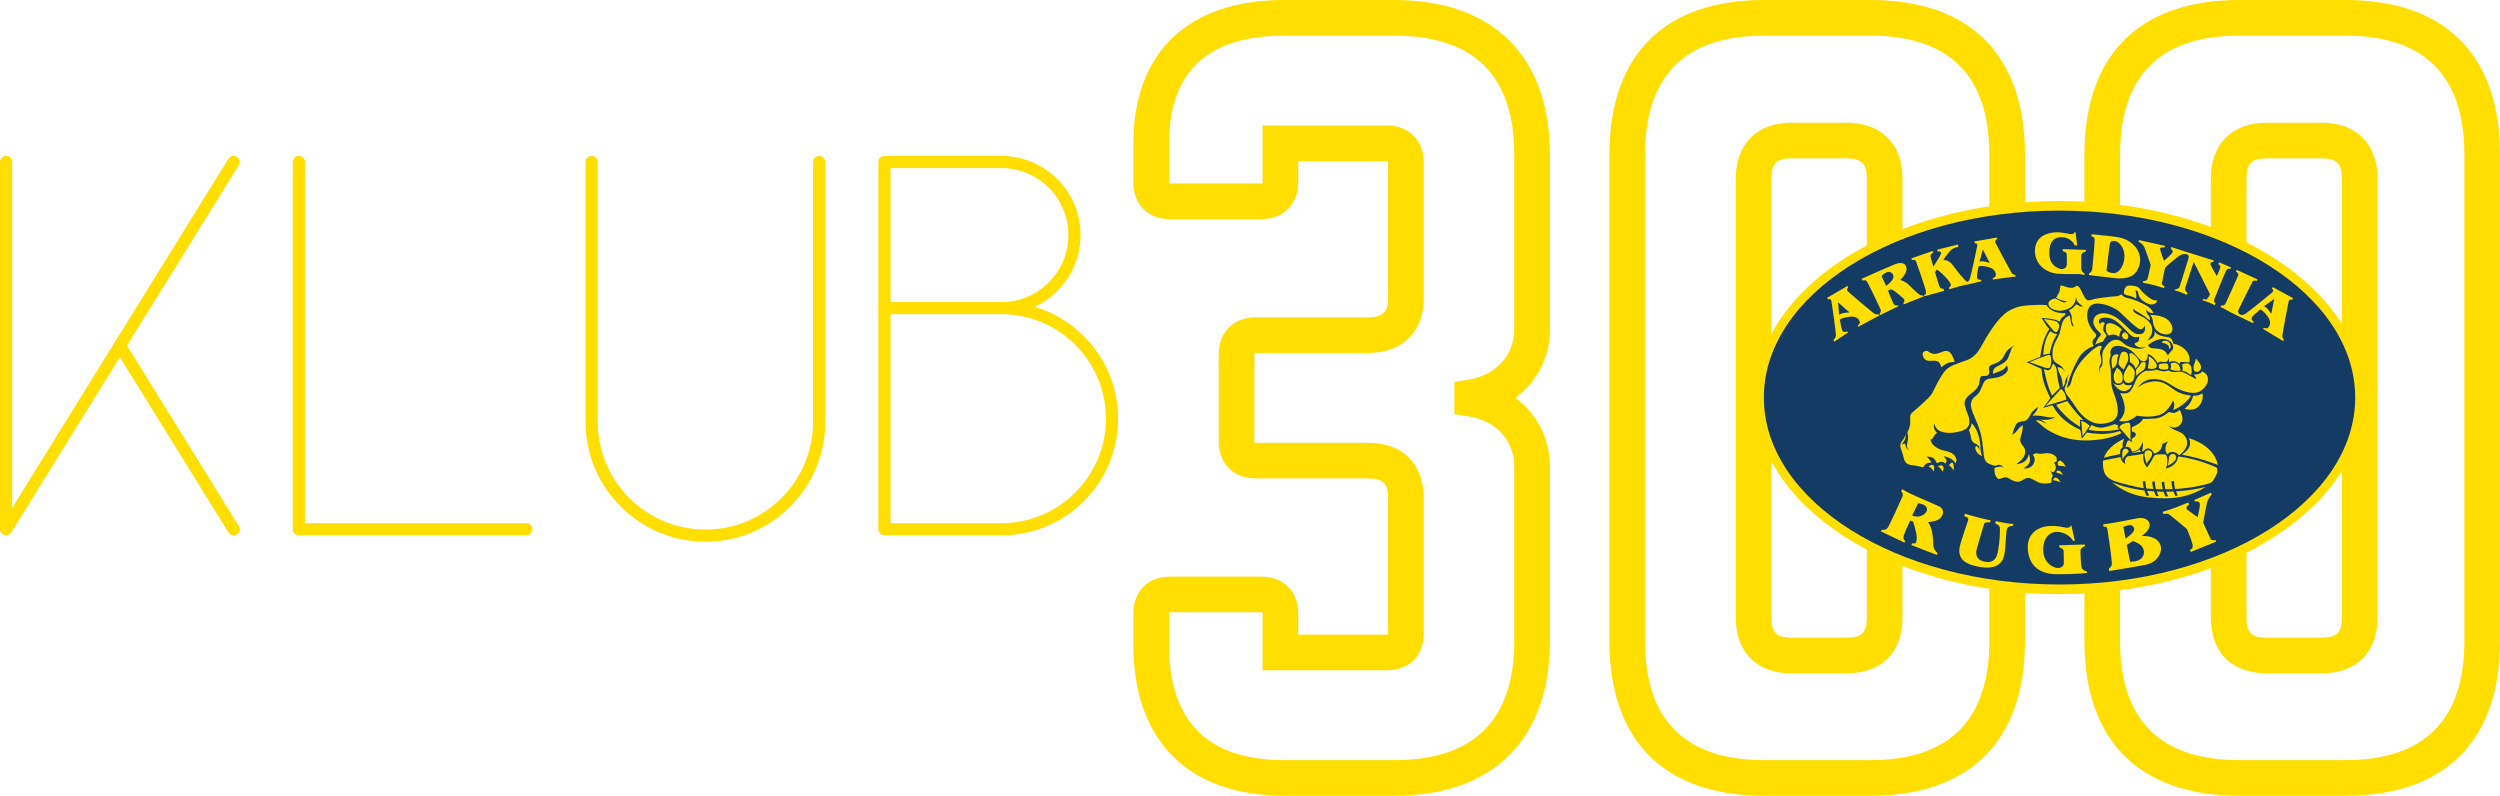 <?xml version="1.0" encoding="utf-8"?>
<!-- Generator: Adobe Illustrator 25.2.1, SVG Export Plug-In . SVG Version: 6.00 Build 0)  -->
<svg version="1.1" id="Layer_1" xmlns="http://www.w3.org/2000/svg" xmlns:xlink="http://www.w3.org/1999/xlink" x="0px" y="0px"
	 viewBox="0 0 2373.33 755.42" style="enable-background:new 0 0 2373.33 755.42;" xml:space="preserve">
<style type="text/css">
	.st0{fill:#FFDE00;}
	.st1{fill-rule:evenodd;clip-rule:evenodd;fill:#FFDE00;}
	.st2{fill-rule:evenodd;clip-rule:evenodd;fill:#143B63;}
</style>
<g>
</g>
<g>
	<g>
		<path class="st0" d="M2226.5,755.42h-100.85c-94.69,0-146.83-52.15-146.83-146.83V146.83C1978.82,52.15,2030.97,0,2125.65,0
			h100.85c94.69,0,146.83,52.15,146.83,146.83V608.6C2373.33,703.28,2321.19,755.42,2226.5,755.42z M2125.65,33.82
			c-74.99,0-113.01,38.02-113.01,113.01V608.6c0,74.98,38.02,113,113.01,113h100.85c74.99,0,113.01-38.02,113.01-113V146.83
			c0-74.99-38.02-113.01-113.01-113.01H2125.65z M1775.53,755.42h-100.85c-94.68,0-146.83-52.15-146.83-146.83V146.83
			C1527.85,52.15,1579.99,0,1674.68,0h100.85c94.69,0,146.83,52.15,146.83,146.83V608.6
			C1922.36,703.28,1870.22,755.42,1775.53,755.42z M1674.68,33.82c-74.98,0-113,38.02-113,113.01V608.6c0,74.98,38.02,113,113,113
			h100.85c74.99,0,113.01-38.02,113.01-113V146.83c0-74.99-38.02-113.01-113.01-113.01H1674.68z M1323.66,755.42h-104.6
			c-90.94,0-143.09-52.15-143.09-143.09v-29.95c0-21.24,13.73-34.97,34.97-34.97h86.54c20.91,0,34.97,14.05,34.97,34.97v20.08h84.16
			c0.44,0,0.8-0.02,1.1-0.04c0.03-0.3,0.04-0.67,0.04-1.1V473.39c0-14.54-4.67-19.2-19.2-19.2h-106.58
			c-20.92,0-34.97-14.05-34.97-34.97V336.2c0-20.91,14.05-34.97,34.97-34.97h106.58c15.99,0,19.2-6.92,19.2-18.1V154.1
			c0-0.44-0.02-0.8-0.04-1.1c-0.3-0.03-0.66-0.05-1.1-0.05h-84.16v20.08c0,20.92-14.05,34.97-34.97,34.97h-86.54
			c-21.24,0-34.97-13.73-34.97-34.97v-36.99C1075.97,49.59,1128.12,0,1219.06,0h104.6c93.87,0,147.71,53.52,147.71,146.83v166.03
			c0,26.52-12.5,49.91-32.85,64.88c20.35,14.92,32.85,38.36,32.85,65.04V608.6C1471.37,701.91,1417.53,755.42,1323.66,755.42z
			 M1109.84,581.29c-0.03,0.3-0.04,0.66-0.04,1.1v29.95c0,72.5,36.76,109.26,109.26,109.26h104.6c75.57,0,113.89-38.02,113.89-113
			V442.78c0-24.21-17.12-43.25-42.6-47.39l-14.21-2.3v-30.45l14.1-2.38c25.55-4.32,42.71-23.37,42.71-47.4V146.83
			c0-74.99-38.32-113.01-113.89-113.01h-104.6c-72.5,0-109.26,34.39-109.26,102.22v36.99c0,0.44,0.02,0.8,0.04,1.1
			c0.3,0.03,0.67,0.04,1.1,0.04h86.54c0.44,0,0.8-0.02,1.1-0.05c0.02-0.3,0.04-0.66,0.04-1.1v-53.9h117.99
			c20.92,0,34.97,14.05,34.97,34.97v129.04c0,32.03-20.32,51.92-53.03,51.92h-106.58c-0.44,0-0.8,0.02-1.1,0.05
			c-0.02,0.3-0.04,0.66-0.04,1.1v83.02c0,0.44,0.02,0.8,0.04,1.1c0.3,0.03,0.66,0.05,1.1,0.05h106.58
			c33.21,0,53.03,19.82,53.03,53.02v127.94c0,21.24-13.73,34.97-34.97,34.97h-117.99v-53.91c0-0.44-0.02-0.8-0.04-1.1
			c-0.3-0.02-0.66-0.04-1.1-0.04h-86.54C1110.51,581.25,1110.14,581.26,1109.84,581.29z M1317.51,603.63L1317.51,603.63
			L1317.51,603.63z M1108.63,581.5L1108.63,581.5L1108.63,581.5z M1198.38,175.23L1198.38,175.23L1198.38,175.23z M1199.67,173.94
			L1199.67,173.94L1199.67,173.94z M2204.04,639.16h-52.41c-33.07,0-52.8-19.82-52.8-53.02V169.29c0-32.57,20.23-52.8,52.8-52.8
			h52.41c32.71,0,53.03,20.23,53.03,52.8v416.84C2257.07,619.34,2237.25,639.16,2204.04,639.16z M2151.63,150.31
			c-14.01,0-18.98,4.97-18.98,18.98v416.84c0,14.54,4.61,19.2,18.98,19.2h52.41c14.36,0,19.2-4.84,19.2-19.2V169.29
			c0-13.84-5.21-18.98-19.2-18.98H2151.63z M1753.07,639.16h-52.41c-33.07,0-52.8-19.82-52.8-53.02V169.29
			c0-32.57,20.23-52.8,52.8-52.8h52.41c32.71,0,53.03,20.23,53.03,52.8v416.84C1806.1,619.34,1786.27,639.16,1753.07,639.16z
			 M1700.66,150.31c-14.01,0-18.98,4.97-18.98,18.98v416.84c0,14.54,4.61,19.2,18.98,19.2h52.41c14.36,0,19.2-4.84,19.2-19.2V169.29
			c0-13.84-5.21-18.98-19.2-18.98H1700.66z"/>
	</g>
	<g>
		<path class="st0" d="M0,502.42V153.77c0-3.18,2.58-5.76,5.76-5.76s5.76,2.58,5.76,5.76v328.41l205.34-331.44
			c1.67-2.7,5.23-3.54,7.93-1.86c2.7,1.67,3.54,5.23,1.86,7.93L120.54,328.1l106.12,171.29c1.67,2.7,0.84,6.26-1.86,7.93
			c-0.94,0.59-1.99,0.87-3.03,0.87c-1.93,0-3.81-0.97-4.9-2.73l-103.1-166.42L10.66,505.46c-1.07,1.72-2.94,2.73-4.9,2.73
			c-0.52,0-1.05-0.07-1.58-0.22C1.71,507.26,0,505,0,502.42z"/>
		<path class="st0" d="M277.96,153.77c0-3.18,2.58-5.76,5.76-5.76s5.76,2.58,5.76,5.76v342.89h210.23c3.18,0,5.76,2.58,5.76,5.76
			s-2.58,5.76-5.76,5.76H283.72c-3.18,0-5.76-2.58-5.76-5.76V153.77z"/>
		<path class="st0" d="M750.12,480.94c-21.49,21.48-50.05,33.32-80.44,33.32c-30.38,0-58.95-11.83-80.44-33.32
			c-21.49-21.49-33.32-50.05-33.32-80.44V153.77c0-3.18,2.58-5.76,5.76-5.76s5.76,2.58,5.76,5.76V400.5
			c0,56.37,45.86,102.23,102.24,102.23c56.37,0,102.24-45.86,102.24-102.23V153.77c0-3.18,2.58-5.76,5.76-5.76s5.76,2.58,5.76,5.76
			V400.5C783.44,430.89,771.61,459.45,750.12,480.94z"/>
		<path class="st0" d="M1028.97,319.17c20.91,20.91,32.43,48.72,32.43,78.29c0,29.57-11.52,57.38-32.43,78.29
			c-20.91,20.91-48.72,32.43-78.29,32.43H839.65c-3.18,0-5.76-2.58-5.76-5.76V153.77c0-3.18,2.58-5.76,5.76-5.76h111.03
			c41.42,0,75.12,33.7,75.12,75.12c0,30.15-17.84,56.2-43.53,68.15C999.74,296.46,1015.74,305.94,1028.97,319.17z M845.41,286.74
			h105.27c35.07,0,63.6-28.53,63.6-63.6c0-35.07-28.53-63.6-63.6-63.6H845.41V286.74z M1049.88,397.46c0-54.7-44.5-99.2-99.2-99.2
			H845.41v198.4h105.27C1005.38,496.66,1049.88,452.16,1049.88,397.46z"/>
	</g>
	<g>
		<path class="st1" d="M1955.17,190.82c-159.58,0-288.95,83.54-288.95,186.59c0,103.05,129.37,186.59,288.95,186.59
			c159.58,0,288.95-83.54,288.95-186.59C2244.12,274.36,2114.76,190.82,1955.17,190.82"/>
		<path class="st2" d="M1955.17,199.95c-155.03,0-280.7,79.46-280.7,177.47c0,98.01,125.67,177.46,280.7,177.46
			c155.03,0,280.7-79.45,280.7-177.46C2235.88,279.41,2110.2,199.95,1955.17,199.95"/>
		<path class="st1" d="M2082.01,375.53c0,0-0.7,3.53-2.65,6.66c-1.95,3.13-5.41,5.82-5.41,5.82s8.17,3.28,13.47-2.43
			c5.3-5.71,3.39-12.22,3.39-12.22S2087.09,376.22,2082.01,375.53 M2012.71,373.25c0,0,4.23,7.06,4.38,14.43
			c0.15,7.36-5.48,11.93-5.48,11.93s5.08,1.4,9.9-0.63c4.82-2.03,6.96-4.38,6.96-4.38s11.91,2.41,21.24-0.55
			c9.33-2.96,13.11-13.92,13.11-13.92s1.25,1.7,1.29,3.94c0.03,2.25-1.14,5.23-1.14,5.23s6.11-2.21,11.34-6.99
			c5.23-4.79,5.67-6.77,5.67-6.77s-9.28-0.52-16.27-5.74c-6.99-5.23-12.26-8.98-21.39-7.47c-9.13,1.51-12.81,5.67-12.81,5.67
			s4.23-7.66,14.25-8.1c10.01-0.45,15.21,4.57,21.83,8.18c6.63,3.6,17.93,7.4,24.08,2.72c6.14-4.67,6.96-9.52,6.13-12.99
			c-0.83-3.48-5.36-5.32-5.36-5.32s-0.39,1.66-2.93,2.45c-2.54,0.79-5.3,0.71-5.3,0.71s1.19,0.72,1.91,1.9
			c0.72,1.18,0.72,2.47,0.72,2.47s-11.11-6.55-13.39-6.99c-2.28-0.44-3.97,0.22-7.36,0.22c-3.39,0-5.49-1.63-5.49-1.63
			s-2.95,1.25-5.42,0.85c-2.47-0.4-6.23-1.55-6.23-1.55s0.48,0.52-4.08,0.92c-4.56,0.4-5.3,0.11-5.63,0.11
			c-0.33,0-5.86,2.47-8.32,6.74c-2.47,4.27-2.66,6.51-4.97,10.34C2021.63,372.84,2019.31,374.13,2012.71,373.25z M2016.27,277.96
			c0.12,1.7,1.6,1.88,5.53,2.94c3.92,1.07,6.09,2.62,6.09,2.62s0.46-2.86,0.13-4.35c-0.33-1.49-0.71-3.55-0.71-3.55
			s2.24-0.15,2.62,2.72c0.36,2.88,1.67,5.65,6.46,8.56c4.78,2.91,7.62,2.25,9.28,1.44c1.66-0.81,2.43-3.02,2.43-3.02
			s-3.35,0.11-5.74-1.4c-2.4-1.5-7.77-5.23-10.65-9.42c-2.87-4.2-11.63-3.5-12.44-3.06
			C2018.45,271.89,2016.31,274.02,2016.27,277.96z M2041.46,298.86c0,0,2.32,3.57,2.43,6.69c0.11,3.13,2.03,9.5,9.39,11.49
			c7.36,1.99,10.42-2.57,8.66-7.4C2060.16,304.82,2057.04,299.67,2041.46,298.86z M2017.59,315.5c-1.92-0.12-3.64,1.75-3,3.9
			c0.65,2.16,3.94,3.77,5.25,2.06C2021.14,319.75,2020.53,317.23,2017.59,315.5z M2014.48,313.13c0,0-1.27,0.44-2.01,2.96
			c-0.73,2.53-0.51,3.59-0.51,3.59s-3.1-2.12-5.77-2.08c-2.67,0.04-4.23,1.01-4.23,1.01s-2.91-2.71-2.91-6.68s1.36-5.96,5.59-4.93
			C2008.88,308.02,2013.55,311.74,2014.48,313.13z M1962.21,368.39c0,0,3.28-1.88,4.12-6c0.85-4.12,3.68-13.25,11.96-22.24
			c8.29-8.99,12.67-11.27,14.58-11.82c1.91-0.55,2.79,0.48,2.17,1.47c-0.62,0.99-2.1,4.38-1.17,6.92c0.92,2.54,1.58,7.25-0.33,10.49
			c-1.92,3.24,0.74,8.17,0.74,8.17s-1.55-4.12-0.4-5.99c1.14-1.88,1.95-1.33,2.21-5.79c0.25-4.45-1.58-7.69,1.54-12.63
			c3.13-4.93,7.22-9.06,12.37-8.39c5.16,0.66,5.12,5.34,15.13,7.69c10.02,2.36,11.78-1.25,11.78-1.25s-2.54,1.51-5.49,0.81
			c-2.95-0.69-5.34-2.54-4.97-3.61c0.36-1.06,2.39-0.65,3.57-2.39c1.18-1.73,0.66-4.13,0.66-4.13s-4.09,1.59-7.63-1.21
			c-3.53-2.79-12.4-14.77-20.1-16.42c-7.7-1.66-10.09,0.81-10.42,2.24c-0.33,1.44,1.16,3.57,1.16,3.57s0.69-1.93,2.19-2.11
			c1.49-0.18,2.36,1.21,2.36,1.21s-1.9,2.95-1.59,5.73c0.32,2.78,3.01,4.68,3.16,6.04c0.17,1.36-1.27,0.92-2.26,3.54
			c-0.99,2.62-1.84,2.24-3.95,2.83c-2.12,0.59-4.68,2.16-4.68,2.16s1.07-2.93,2.32-5.21c1.25-2.28,4.12-3.92,2.87-5.47
			c-1.25-1.55-8.02-6.7-6.66-12.92c1.36-6.23,9.53-8.48,18.86-3.8c9.31,4.68,16.6,16.05,21.97,17.09c5.38,1.03,7.33-1.03,7.92-3.57
			c0.59-2.54-0.44-4.27-0.44-4.27s-0.85,3.9-4.16,3.35c-3.32-0.55-14.4-11.71-19.11-16.13c-4.71-4.41-16.42-9.24-23.56-7.99
			c-7.14,1.25-8.61,8.95-6.89,16.13c1.73,7.18,7.92,12.88,7.92,12.88s0.26,2.58-1.55,3.79c-1.8,1.22-2.06,3.31-1.8,4.71
			c0.26,1.4,0.78,2.73,0.78,2.73s-9.35,2.72-14.36,11.93C1968.01,349.74,1964.11,358.5,1962.21,368.39z M2006.04,363.61
			c0,0,2.61,2.01,5.39,1.97c2.78-0.04,4.53-2.44,4.53-2.44s0.69,2.36,3.29,2.53c2.59,0.16,4.73-0.42,4.73-0.42s-1.12,4.65-6.05,5.87
			C2013,372.33,2008.97,368.04,2006.04,363.61z M2020.99,346.23c0,0-1.51,2.43-3.2,5.41c-1.69,2.98-2.76,7.11-0.7,10.2
			c2.06,3.09,8.18,2.03,9.03-3.21C2026.95,353.41,2027.22,350.08,2020.99,346.23z M2009.58,348.97c0,0-1.13,2.94-2.36,4.99
			c-1.23,2.04-1.06,10.09,3.44,10.1c4.51,0.02,4.75-3.15,4.42-6.86C2014.75,353.48,2012.27,350.76,2009.58,348.97z M2005.47,350.08
			c0,0,3.88-2.62,4.12-5.82c0.24-3.2,0.59-5.23,1.29-6.2c0.7-0.98,0.26-2.05-2.01-1.68
			C2006.61,336.75,2002.62,338.09,2005.47,350.08z M2016.17,350.85c0,0,1.09-2.47,2.29-4.77c1.19-2.3,2.17-3.9,1.98-6.21
			c-0.18-2.33-0.17-5.21-3.19-5.92c-3.02-0.7-4.12,1.29-5.19,5.96c-1.07,4.68-1.29,5.89,0.55,7.84
			C2014.46,349.71,2016.17,350.85,2016.17,350.85z M2027.22,350.08c0,0,3.59-3.62,3.46-6.04c-0.13-2.42-0.78-3.02-1.36-3.87
			c-0.59-0.84-3.67-4.05-5.2-4.62c-1.52-0.57-2.59-0.4-2.59,1.14c0,1.54,0.58,4.3,0.44,5.49c-0.14,1.18-0.17,1.33,0.29,1.69
			C2022.72,344.24,2026.46,346.14,2027.22,350.08z M2032.82,343.87c0,0,3.46-0.2,3.84,0.18c0.39,0.39,0.68,5.59-1.88,7.33
			c-2.56,1.73-3.15,1.93-4.68,3.31c-1.52,1.38-1.73,2.3-1.73,2.3s-1.53-5.36,0.02-6.85
			C2029.94,348.66,2032.96,345.07,2032.82,343.87z M2084.51,340.32c0,0,4.23,4.07,4.9,7.31c0.66,3.24-1.79,5.73-4.4,5.34
			c-2.62-0.39-2.7-2.73-2.56-5.07C2082.59,345.57,2084.91,342,2084.51,340.32z M2071.35,346.19c0,0,3.11-2.12,6.18-0.96
			c3.08,1.16,3.04,5.49,3.08,7.22c0.03,1.73-0.39,3.36-0.6,3.44c-0.22,0.08-0.72-0.24-3.17-1.9c-2.45-1.66-4.96-1.95-4.96-1.95
			S2072.34,347.09,2071.35,346.19z M2060.49,345.24c0,0,2.76-1.4,4.38-0.94c1.62,0.46,3.33,1.58,4.18,3.4
			c0.84,1.83,1.03,4.1,1.03,4.1s-3.66,0.3-5.89,0c-2.23-0.29-4.03-1.49-4.03-1.49s0.87-0.62,0.88-2.54
			C2061.06,345.86,2060.49,345.24,2060.49,345.24z M2057.23,345.25c-0.89-0.62-5.31,0.05-6.5,0.13c-1.2,0.07-1.4,1.67-1.33,3.09
			c0.07,1.42,1.6,2.12,3.35,2.2c1.75,0.07,4.86,0.75,5.58-1.05C2059.06,347.81,2058.02,345.66,2057.23,345.25z M2039.73,338.09
			c0,0,0.51,2.91,0.18,6.01c-0.33,3.09-0.97,5.61-0.97,5.61s3.31,0.9,6.09,0.26c2.78-0.65,2.65-3.06,2.23-4.23
			C2046.83,344.55,2043.63,339.6,2039.73,338.09z M2039,336.07c0,0,3.48,1.16,5.49,3.43c2.01,2.27,3.84,5.16,3.84,5.16
			s1.42-1.6,4.03-1.24c2.61,0.37,4.01,0.26,5.04-0.48c1.03-0.73,1.44-3.67,1.44-3.67l0.44,4.64c0,0,1.92-1.44,4.94-0.99
			c3.02,0.44,5.16,3.05,5.16,3.05s-0.66-2.17,1.32-2.36c1.99-0.18,7.73,0.48,7.73,0.48s1.7-6.48-3.67-11.85
			c-5.38-5.38-11.53-5.93-11.53-5.93s-0.7-4.31-3.09-5.56c-2.4-1.25-3.94-0.48-8.84-2.03c-4.9-1.54-5.92-4.56-5.92-4.56
			s0.77,3.9-1.51,6.04c-2.29,2.14-5.86,3.13-5.86,3.13s5.52-3.83,5.19-10.72c-0.33-6.88-7.25-11.01-11.42-12.92
			c-4.16-1.92-6.44-3.65-6.62-4.57c-0.18-0.92,0.3-2.02,0.3-2.02s0.77,1.54,4.49,3.38c3.71,1.84,8.47,5.89,10.05,7.07
			c1.58,1.18,0.99-1.22,0.69-2.54c-0.29-1.32-2.21-2.58-2.69-4.01c-0.48-1.44-0.48-3.35-0.48-3.35s1.25,2.69,3.61,3.21
			c2.36,0.51,3.24,0.4,3.24,0.4s-1.18-3.94-6.85-7.29c-5.67-3.35-14.17-6.48-17.9-7.06c-3.71-0.59-5.74-3.46-5.74-3.46
			s-2.54,1.73-4.38,1.73c-1.85,0-9.47,0.81-16.72,1.84c-7.25,1.03-8.42,2.54-10.93,1.99c-2.51-0.55-5.75-8.73-7-10.98
			c-1.25-2.24-2.69-2.72-3.53-2.72c-0.85,0-1.73,2.21-5.78,1.91c-4.05-0.29-8.21-2.54-9.14-2.24c-0.92,0.29-0.25,3.83-1.73,6.7
			c-1.47,2.88-2.76,4.93-2.76,4.93s3.57,2.08,6.27,2.78c2.71,0.7,4.13,0.7,4.13,0.7s-1.44,1.53-3.81,0.81
			c-2.38-0.72-6.89-3.52-6.89-3.52s-3.83,0.15-6.03,2.47c-2.21,2.32-1,6.85,5.85,8.61c6.85,1.77,14.14-1.33,17.05-5.41
			c2.91-4.09,2.18-8.62,2.18-8.62s0.15,4.31,2.02,6.4c1.88,2.1,4.79,4.09,4.79,4.09s-1.66,0.37-3.46-0.55
			c-1.81-0.92-2.84-1.62-2.84-1.62s-2.98,3.53-4.52,4.38c-1.55,0.85-2.57,1.62-2.57,1.62s2.86,3.35,2.69,7.48
			c-0.18,4.12,2.2,7.8,2.2,7.8s-2.61-0.48-3.01-4.16c-0.4-3.68-1.04-6.37-1.04-6.37s-5.93,1.47-7.62,8.4
			c-1.7,6.92-1.77,8.17-3.06,10.97c-1.28,2.8-5.59,8.8-5.75,16.13c-0.14,7.32,1.63,8.58,5.86,10.97c4.23,2.4,6.12,6.89,6.12,6.89
			s-1.54-2.23-3.04-3.1c-1.49-0.86-4.12-1.36-4.12-1.36s0.57,4.25,2.63,7.78c2.07,3.54,2.33,11.05,2.33,11.05s1.69-0.29,2.17-4.45
			c0.48-4.16,3.8-7.77,3.8-7.77s-1.92,3.38-1.81,5.97c0.11,2.58-1.69,5.49-2.21,6.92c-0.51,1.44,0.12,3.5,1.44,5.92
			c1.32,2.43,3.5,4.13,9.09,12.89c5.6,8.77,14.88,16.71,25.48,15.54c10.6-1.18,15.31-5.08,14.06-15.47
			c-1.26-10.38-5.16-15.01-5.97-22.53c-0.81-7.51,0.07-11.71-1.03-16.42c-1.1-4.71-0.92-5.34-0.22-7.88
			c0.7-2.54,0.92-3.39,0.44-4.94c-0.47-1.55,0.78-7.03,7.33-6.67c6.55,0.36,12.52,3.93,15.24,7.07c2.72,3.13,6.15,7.1,7.51,7.4
			c1.36,0.3,2.94,0.7,4.31-1.55C2039.26,339.02,2039,336.07,2039,336.07z M2059.26,331.39c0,0,0.47-3.05-2.44-4.67
			c-2.9-1.62-4.97-0.7-4.31-2.18c0.66-1.47,6.04-1.8,7.55,1.66C2061.57,329.66,2060.02,331.39,2059.26,331.39z M2039.11,327.6
			c0,0,0.84,2.69,4.38,2.98c3.53,0.3,7.77,0.44,10.34,1.92c2.58,1.47,4.2,4.82,4.2,4.82s3.57-4.6,4.57-5.6
			c0.99-1,0.84-6.26-3.68-8.5C2054.39,320.97,2048.13,320.68,2039.11,327.6z M1956.27,437.45c-1.53-0.53-2.94,0.83-2.84,2.75
			c0.11,1.92,0.85,2.08,3.5,2.12c2.65,0.04,4.1,1,4.1,1S1959.46,438.96,1956.27,437.45z M1958.61,451.47c0,0-0.97-1.32-3.26-1.89
			c-2.28-0.57-3.98-0.94-2.91-2.16C1953.51,446.21,1956.14,445.85,1958.61,451.47z M1952.04,453.41c-2.12-0.27-3.92,2.65-2.03,2.65
			c1.9,0,6.13,1.78,6.13,1.78S1954.3,454.29,1952.04,453.41z M1871.67,401.66c0,0-0.16,2.67-1.16,4.44
			c-0.99,1.77-1.42,2.21-1.42,2.21s1.83,3.98,1.94,6.57c0.11,2.6,1.62,5.29,4.14,6.23c2.52,0.94,3.79,2.62,3.95,3.87
			c0.16,1.25,0,2.15,0,2.15s-0.68-1.84-2.12-3.27c-1.43-1.44-2.16,1.25-1.6,2.83c0.55,1.59,2.3,4.07,3.4,4.86
			c1.11,0.79,3.06,1.38,3.06,1.38s-1.51-2.16-1.64-5.23C1880.09,424.62,1880.28,410.26,1871.67,401.66z M1850.26,441.61
			c0,0,2.44-3.51,3.66-2.06c1.22,1.45,0.83,7.13,0.83,7.13S1852.25,442.83,1850.26,441.61z M1839.58,442.62
			c0.11-0.02,3.93-2.01,5.12,0.24c1.18,2.25-0.54,4.91-0.54,4.91S1842.6,444.17,1839.58,442.62z M1830.76,443.06
			c0,0,1.68-1.5,2.75-1.73c1.07-0.22,2.52,0.07,2.65,2.17c0.13,2.1-0.55,4.11-0.55,4.11S1833.78,443.67,1830.76,443.06z
			 M1829.81,333.2c-2.5-0.62-5.52,1.25-4.38,4.64c1.14,3.39,3.5,5.01,7.33,4.72c3.83-0.3,6.49-0.19,7.92,1.32
			c1.43,1.51,2.32,4.9,2.32,4.9s2.83-2.84,5.78-4.02c2.94-1.17,6.85-1.21,6.85-1.21s-2.29-8.47-5.86-9.9
			c-3.57-1.44-6.01,0.73-8.91,1.47C1837.95,335.85,1835.15,337.25,1829.81,333.2z M1940.34,302.86c0,0,6.99,8.76,8.91,10.86
			c1.91,2.1,3.53,2.32,4.78-0.59c1.25-2.91,1.14-5.56-0.77-7.36C1951.35,303.97,1940.34,302.86,1940.34,302.86z M1939.7,336.96
			c0,0,2.78-0.81,4.29-0.97c1.51-0.17,1.88-0.22,1.88-0.22s0.52-3.88,2.28-9.04c1.77-5.16,4.9-9.54,4.9-9.54s-1.88-0.26-3.31-0.85
			c-1.43-0.59-3.1-1.95-3.1-1.95S1940.38,320.61,1939.7,336.96z M1926.63,343.77c0,0,12.15,4.38,15.2,5.37
			c3.06,1,4.71,0.55,5.23-3.35c0.52-3.9,0.08-8.61-1.33-8.99C1944.34,336.44,1926.63,343.77,1926.63,343.77z M1948.02,375.62
			l7.36-7.36c0,0-2.32-9.43-2.57-13.55c-0.26-4.12-0.66-5.63-1.58-7.18c-0.92-1.55-2.28-2.18-2.28-2.18s-1.58,4.83-3.46,5.82
			c-1.88,0.99-5.12-0.88-5.12-0.88S1942.87,364.98,1948.02,375.62z M1941.76,385.41l19.92-6c0,0-0.22-3.09-1.59-5.85
			c-1.36-2.76-3.49-4.35-3.49-4.35L1941.76,385.41z M1977.77,398.7l-3.09-0.22l-0.07,6.66c0,0-7.29-4.05-13.81-10.53
			c-6.51-6.48-8.69-9.97-8.8-10.2c-0.11-0.22,10.61-3.64,10.61-3.64S1970.12,391.74,1977.77,398.7z M1983.85,404.15l-6.74,9.83
			l-1.36-14.14C1975.75,399.84,1977.85,399.11,1983.85,404.15z M2011.28,404.17l-1.27,1.38l1.91,1.88c0,0-4.18,1.62-14.3,1.8
			c-10.12,0.18-14.84-1.25-14.84-1.25l2.8-4.6c0,0,5.41,3.49,11.37,2.36c5.96-1.14,9.31-2.62,10.09-2.98
			C2007.81,402.38,2011.28,404.17,2011.28,404.17z M2022.52,417.83l-10.49-11.93c0,0,0.55-2.6,4.23-3.79
			c3.68-1.18,5.52-0.95,5.96,0.04C2022.67,403.14,2022.52,417.83,2022.52,417.83z M2012.51,409.13l1.44,1.98
			c0,0-11.49,7.03-34.24,7.03c-22.76,0-37.64-10.71-41.17-13.99c-3.53-3.27-6-4.86-6-4.86s2.17-0.78,4.09,0.14
			c1.91,0.92,6.22,2.91,6.22,2.91s-1.4-1.36-2.73-2.32c-1.32-0.95-3.68-1.88-3.68-1.88s0.99,0.62,6.66,0.33
			c5.68-0.3,8.36-2.88,8.36-2.88s-2.65,1.51-9.17,0.07c-6.51-1.44-12.82-1.14-12.82-1.14s3.32-3.27,4.31-5.26
			c0.99-1.99,1.07-3.02,1.07-3.02s-5.04,3.42-6.47,6c-1.44,2.58-2.66,5.23-4.64,6.66c-1.99,1.44-7.36,0.63-9.65,3.79
			c-2.29,3.17-3.68,9.98-3.68,9.98s2.36-0.88,4.86-4.39c2.51-3.49,4.98-4.71,4.98-4.71s0.15,4.27-0.89,7.85
			c-1.03,3.57-2.39,6-0.74,9.2c1.66,3.21,4.97,4.75,3.72,10.31c-1.25,5.56-8.29,9.64-8.29,9.64s2.99,0.44,7.22-2.06
			c4.23-2.51,4.78-7.55,4.78-7.55s1.88,4.2,0.81,7.73c-1.07,3.53-5.99,5.96-5.99,5.96s6.62,1.03,9.57-4.23
			c2.94-5.26-0.74-8.69-0.74-8.69s2.24-1.62,4.15-1.33c1.92,0.3,2.14,0.92,6.3,0.11c4.16-0.81,7,0.03,9.31,1.21
			c2.32,1.17,2.98,2.98,2.98,2.98s0.41,3.39-0.48,3.83c-0.88,0.44-2.1,0.48-2.1,0.48s1.81,2.77,1.84,4.71
			c0.04,1.95-1.76,4.49-2.5,4.57c-0.73,0.08-2.87-1.33-2.87-1.33s2.7,3.79,2.3,4.99c-0.41,1.2-1.08,1.79-1.12,2.88
			c-0.04,1.08,0.62,2.65-0.48,3.39c-1.1,0.73-7.01,1.16-10.07,0.35c-3.06-0.81-8.47-4.75-11.31-4.9c-2.83-0.15-5.74,2.72-8.57,3.53
			c-2.84,0.81-7.44-1.25-9.91-3.02c-2.47-1.77-5.41-0.85-6.85-0.18c-1.43,0.66-3.09,1.21-4.52-0.37c-1.44-1.58-2.28-4.23-2.36-6.4
			c-0.08-2.18,0-3.06,0-3.06s0.2-0.04,3.61-0.95c3.41-0.92,5.03,0.73,5.03,0.73s-1.43-2.36-3.96-2.67c-2.52-0.32-1.97,1.92-6.9,0.17
			c-4.93-1.75-6.96-2.69-7.92-9.24c-0.96-6.55-0.99-17.93-6.08-29.86c-5.08-11.93-7.25-16.57-5.71-21.28
			c1.55-4.71,5.86-4.97,8.5-10.46c2.66-5.48,2.91-8.98,6.3-10.46c3.39-1.47,9.1-0.73,14.06-3.31c4.97-2.58,5.82-5.34,5.78-6.89
			c-0.04-1.55-1.03-2.98-1.03-2.98s-1.62,3.54-6.26,5.34c-4.64,1.81-6.85,2.5-6.85,2.5s-0.78-4.42,3.24-6.59
			c4.01-2.18,9.28-3.9,11.23-8.76c1.95-4.86,2.58-6.52,2.87-7.95c0.3-1.44,2.91-3.61,2.91-3.61s-5.34,2.87-7.44,5.71
			c-2.1,2.84-2.51,6.66-7.07,9.57c-4.57,2.91-8.1,2.72-9.17,4.9c-1.07,2.17,0.48,4.23-0.22,6.22c-0.7,1.99-1.73,2.61-4.09,2.61
			c-2.36,0-4.6-0.81-4.97,4.57c-0.36,5.38-3.17,8.17-6.26,10.75c-3.1,2.58-9.43,6.27-7.73,12.96c1.69,6.7,3.75,8.99,4.12,13.18
			c0.37,4.2,0.95,9.35-11.53,11.82c-12.48,2.47-17.75-1.51-19.18-3.06c-1.44-1.55-2.58-5-2.58-5s-0.66,1.76-0.08,4.3
			c0.59,2.54,2.84,4.57,2.84,4.57s-2.72,1.84-3.38,3.94c-0.66,2.1-2.8,2.29-2.8,2.29s-0.07,3.93,5.23,7.36
			c5.31,3.43,6,2.4,11.97,4.31c5.96,1.91,7.03,5.81,7.37,7.54c0.33,1.73-1.25,3.47-1.25,3.47s-0.44-2.62-4.38-4.6
			c-3.94-1.99-6.37-2.17-6.37-2.17s1.84,2.17,2.5,3.57c0.66,1.4-0.91,3.38-0.91,3.38s-1.44-1.62-3.65-1.65
			c-2.21-0.04-4.41,1.36-4.41,1.36s-1.95-4.71-5.01-5.68c-3.06-0.95-4.86-0.66-4.86-0.66s1.56,1.35,2.79,2.84
			c1.23,1.49,1.8,2.76,1.8,2.76s-3.38,0.05-4.97,1.18c-1.58,1.12-2.73,3.45-2.73,3.45s-6.55-1.66-9.61-1.95
			c-3.05-0.29-7.69-0.59-8.98-6.99c-1.29-6.41-4.02-10.45-2.99-13.36c1.03-2.91,2.06-2.98,3.35-5.45c1.29-2.47,1.51-3.54,1.51-3.54
			s0.26,2.48-0.59,4.57c-0.85,2.08-2.14,3.17-2.4,3.96c-0.26,0.79-0.24,2.21-0.24,2.21s0.17-1.75,1.76-1.97
			c1.58-0.22,1.12,1.88,1.97,3.68c0.85,1.8,2.81,2.53,2.81,2.53s-2.62-2.12-2.01-5.4c0.61-3.27,1.4-7.16,0.92-8.63
			c-0.48-1.47-1.07-1.95,0.07-4.42c1.14-2.47,2.07-4.94,2.07-7.99c0-3.06-0.82-6.92,1.65-9.06c2.47-2.14,17.01-14.32,19.14-18.48
			c2.14-4.16,5.89-12.59,10.83-19.55c4.93-6.95,12.04-7.95,16.71-10.01c4.67-2.06,11.97-2.17,18.74-14.47
			c6.77-12.3,16.27-27.84,25.77-33.8c9.49-5.96,19.14-5.67,25.25-6c6.11-0.33,11.41,0.04,11.41,0.04s1.69,3.83,7.03,6.04
			c5.34,2.2,10.79,1.66,10.79,1.66s0.47,1.58-2.25,3.42c-2.72,1.84-3.16,4.67-3.16,4.67s-1.88-1.55-7.14-2.47
			c-5.27-0.92-10.2-1.07-10.2-1.07s2.28,3.17,3.94,6c1.66,2.84,3.53,4.42,3.53,4.42s-4.6,6.85-6.44,14.69
			c-1.84,7.84-2.17,11.82-2.17,11.82L1924,343.9l14.06,6.26c0,0,0.48,8.47,2.91,15.1c2.44,6.63,5.53,12.74,5.53,12.74l-6.88,9.17
			l9.1-2.43c0,0,3.38,7.66,11.3,14.14c7.91,6.48,14.87,9.06,14.87,9.06l1.44,8.5l4.78-5.82c0,0,9.57,1.66,16.61,1.29
			C2004.74,411.53,2007.61,410.54,2012.51,409.13z M2077.86,415.9c0,0,2.06,3.24,0.85,7.44c-1.22,4.2-7.26,8.29-7.26,8.29
			s12.05,2.24,20.92,5.12c8.87,2.87,13,4.57,13,4.57S2103.82,423.97,2077.86,415.9z M2013.08,433.87l-16.55,3.31
			c0,0-1.07,10.18,3.28,14.82c4.35,4.64,12.15,6.37,20.99,8.43c4.96,1.16,8.37,2.27,14.34,3.03c-0.78-3.32-0.95-6.54-0.95-6.54
			l2.51-0.04c0,0,0.02,3.5,0.89,6.86c1.93,0.19,4.11,0.35,6.65,0.47c-0.88-3.48-1.06-7-1.06-7l2.5-0.04c0,0,0.03,3.71,0.97,7.15
			c1.98,0.07,4.16,0.12,6.57,0.14c-0.87-3.47-1.05-6.96-1.05-6.96l2.5-0.04c0,0,0.03,3.61,0.93,7.01h0.29
			c2.26,0.01,4.51-0.04,6.69-0.13c-1-3.64-1.2-7.54-1.2-7.54l2.5-0.04c0,0,0.04,3.94,1.06,7.47c18.21-1.04,32.55-5.03,34.33-6.23
			c2.06-1.4,5.81-8.47,5.74-10.53c-0.08-2.06-0.22-3.61-1.17-3.9c-0.96-0.29-10.6-4.79-21.4-7.44c-10.79-2.65-14.76-2.69-14.76-2.69
			s-0.07,4.49-3.94,7.58c-3.86,3.09-7.58,3.76-7.58,3.76s1.33-2.94,1.36-7.03c0.04-4.09-0.99-6.04-1.7-6.26
			c-0.69-0.22-7.58-0.37-9.46,0.26c-1.88,0.62-2.47,3.46-4.2,6.22c-1.73,2.76-3.72,5.67-3.72,5.67s-2.32-1.77-3.32-5.71
			c-0.99-3.94-0.36-7.11-0.36-7.11s-4.75,0.81-8.99,1.51c-4.23,0.7-4.94,0.56-6,0.92c-1.06,0.37-2.57,2.73-2.65,4.42
			c-0.08,1.69,0.73,2.9,0.73,2.9S2013.39,438.42,2013.08,433.87z M2004.92,457.8c0,0,11.79,5.45,30.84,7.85
			c1.08,3.38,2.19,5.18,2.19,5.18l2.32-0.37c0,0-0.95-1.56-1.99-4.52c2.13,0.23,4.35,0.42,6.64,0.56c1.02,3.02,2.02,4.62,2.02,4.62
			l2.32-0.36c0,0-0.86-1.43-1.85-4.13c0.73,0.03,1.47,0.06,2.22,0.08c1.46,0.04,2.88,0.06,4.28,0.07c1.02,3.04,2.02,4.65,2.02,4.65
			l2.33-0.37c0,0-0.9-1.49-1.91-4.28c2.42-0.02,4.73-0.09,6.95-0.19c0.96,2.71,1.84,4.14,1.84,4.14l2.32-0.36
			c0,0-0.81-1.35-1.77-3.9c17.58-1.05,28.13-4.32,28.13-4.32s-13.69,10.76-37.4,10.9C2032.69,473.19,2018.62,468.92,2004.92,457.8z
			 M2023.66,429.98c0,0,1.55,0.13,4.31-0.47c2.76-0.61,5.21-0.57,5.21-0.57s-1.08-0.35-1.43-0.98c-0.35-0.62-0.48-1.4-0.48-1.4
			S2030.33,428.2,2023.66,429.98z M2016.8,416.4c0,0-1.73,3.06-1.75,4.84c-0.02,1.79,0.13,3.43,0.13,3.43s-2.11,1.27-2.37,3.02
			c-0.26,1.75,0.04,3.35,0.04,3.35s-6.15,1.3-9.54,1.99c-3.38,0.68-5.93,1.6-5.93,1.6S1999.59,424.17,2016.8,416.4z M2057.78,431.3
			c0,0,1.2-2.52,4.96-2.23c3.75,0.29,5.91,3.16,5.91,3.16s7.66-5.14,7.69-11.62c0.04-6.48-4.78-9.94-10.27-11.86
			c-5.49-1.91-7.44-4.6-7.44-4.6s3.98,3.01,8.44,1.03c4.45-1.99,5.3-6.59,4.56-9.87c-0.73-3.28-2.43-6.23-2.43-6.23
			s-3.24,2.99-5.71,2.91c-2.47-0.08-4.46-0.92-4.46-0.92s-6.47,5.64-12.37,6.14c-5.89,0.52-12.36,0.52-12.36,0.52
			s-1.07,2.99-5.42,5.34c-4.34,2.36-5.08,2.65-5.08,2.65l0.11,3.94c0,0,3.57,0.33,3.68,2.72c0.11,2.4-3.87,4.09-3.87,4.09v3.57
			l-2.39-2.17c0,0-1.46,0.42-2.2,2.1c-0.73,1.68-1.29,4.39-1.29,4.39s3.04-0.92,4.51,1.19c1.47,2.12,1.66,3.24,1.66,3.24
			s4.73-0.51,6.81-3.03c2.08-2.53,3.34-6.32,3.34-6.32s0.31,1.97,0.18,3.87c-0.13,1.9-0.82,4.95-0.82,4.95s0.94,0.9,2.79-1.27
			c1.84-2.17,4.9-1.26,6.4,0.33c1.51,1.58,2.32,3.2,2.32,3.2s4.6-0.89,6.4-4.46c1.8-3.57,1.51-5.19,1.51-5.19s0.66,0.4,1.95-0.26
			c1.29-0.66,3.28-1.73,3.28-1.73S2052.81,426.34,2057.78,431.3z M2058.02,442.12c0,0,7.51-3.53,7.88-7.36
			c0.36-3.83-3.39-4.67-5.45-2.98C2058.39,433.47,2059.13,437.67,2058.02,442.12z M2038.18,440.43c0,0-2.8-5.75-2.36-9.9
			c0.44-4.16,6.99-4.05,7.25,0C2043.33,434.58,2038.8,437.11,2038.18,440.43z M2015.1,436.45c0,0-0.92-6.15,0.18-8.81
			c1.1-2.64,4.49-1.91,5.38,0.19C2021.54,429.94,2016.53,431.56,2015.1,436.45z"/>
		<path class="st1" d="M2053.79,488.04l-0.74-2.14c0,0,7.22-2.1,13.62-4.57c6.41-2.46,10.79-4.31,10.79-4.31l0.81,2.07
			c0,0-1.7,0.88-2.17,1.66c-0.48,0.77-0.6,2.06,0.1,2.84c0.7,0.77,10.13,7.36,10.13,7.36s1.95-8.69,2.1-11.41
			c0.15-2.73-1.06-3.32-2.29-3.46c-1.21-0.14-2.46-0.04-2.46-0.04l-0.55-1.43l15.87-6.89l0.55,1.77c0,0-3.61,4.09-4.53,8.36
			c-0.92,4.27-3.5,18.37-3.5,18.37s6.41,14.14,7.25,15.71c0.84,1.56,4.47,0.81,4.47,0.81l0.7,1.47l-24.16,9.75l-0.81-1.98
			c0,0,3.57-0.7,2.46-5.23c-1.1-4.53-5.3-14.47-5.3-14.47s-16.42-13.99-17.71-14.43C2057.16,487.4,2053.79,488.04,2053.79,488.04
			 M2019.07,517.31l3.09,15.94c0,0,7.55,0.4,11.12-3.57c3.57-3.98,1.91-9.39-0.73-11.86c-2.66-2.47-7.63-4.27-7.63-4.27
			S2021.39,515.84,2019.07,517.31z M2017.82,511.27l-2.06-11.12c0,0,2.87-1,5.37-1.62c2.51-0.63,6.11,1.88,4.64,5.27
			C2024.3,507.18,2017.82,511.27,2017.82,511.27z M1996.54,497.87l0.48,2.17c0,0,3.06-0.62,3.5,1.69
			c0.44,2.32,4.45,29.86,4.38,33.21c-0.07,3.35-2.84,4.75-2.84,4.75l0.18,2.4c0,0,25.04-3.91,35.57-6.12
			c10.53-2.2,16.86-13.25,12.08-20.76c-4.78-7.51-16.86-6.33-16.86-6.33s8.84-5.6,7.59-11.57c-1.25-5.96-8.18-6.11-12.59-5.08
			C2023.6,493.27,2007.25,496.29,1996.54,497.87z M1968.23,513.66l1.43-0.18l-3.2-14.62l-0.66,0.04c0,0,0.04,1.84-2.91,2.1
			c-2.95,0.26-7.62-2.14-17.27-1.65c-9.65,0.47-21.18,6.26-20.58,21.13c0.59,14.88,9.42,24.53,27.46,24.67
			c18.05,0.15,28.91-1.25,28.91-1.25l-0.3-1.43c0,0-4.56-0.74-5.15-4.57c-0.59-3.82-0.99-13.1-0.85-15.53
			c0.15-2.44,4.23-3.8,4.23-3.8l-0.26-1.66l-24.27,0.77l0.26,1.99c0,0,3.79,0.96,4.01,3.35c0.22,2.4,0,7.66,0.18,10.94
			c0.19,3.28-2.1,5.16-5.63,5.27c-3.53,0.11-13.66-4.31-13.96-16.68c-0.29-12.37,6.63-18.41,14.91-17.53
			C1962.89,505.9,1967.53,512.19,1968.23,513.66z M1864.7,490.14l0.66-2.46c0,0,8.39,2.58,13.99,3.97c5.6,1.4,10.46,2.32,10.46,2.32
			l-0.59,2.03c0,0-4.78-0.7-5.45,0.88c-0.66,1.58-5.49,18.3-7.25,24.55c-1.77,6.26,1.4,11.23,8.73,12.01
			c7.33,0.77,10.34-2.69,11.81-11.83c1.48-9.13,1.59-16.67,1.51-20.06c-0.07-3.39-4.46-4.6-4.46-4.6l0.52-2.21
			c0,0,4.12,0.85,8.91,1.73c4.79,0.88,7.88,0.92,7.88,0.92l-0.52,1.84c0,0-5-0.55-5.85,3.76c-0.84,4.3-0.88,15.69-2.32,23.78
			c-1.44,8.1-8.1,13.04-19.15,11.93c-11.04-1.1-19.07-4.27-21.87-9.21c-2.8-4.94-1.7-9.87,0.29-16.12
			c1.99-6.26,4.64-14.51,5.82-17.6C1869,492.68,1869.12,491.13,1864.7,490.14z M1815.25,489.48l5.67-11.74c0,0,7.47,0.66,8.36,4.93
			C1830.17,486.94,1823.61,492.61,1815.25,489.48z M1805.79,464.41l-0.99,1.99c0,0,2.43,1.99,1.25,4.97
			c-1.18,2.98-12.15,26.95-14.05,29.66c-1.89,2.71-5.41,1.81-5.41,1.81l-1.09,1.63l22.46,10.61l0.77-1.48c0,0-2.72-1.25-1.32-5.52
			c1.4-4.27,6-13.88,6-13.88s1.36,0.51,1.88,0.62c0.52,0.11,0.77,0.18,0.77,0.18s3.54,10.2,3.54,15.35c0,5.15-1.23,5.62-2.27,5.56
			c-1.03-0.05-1.81-0.23-1.81-0.23l-1.08,1.73l24.22,9.4l0.83-1.56c0,0-4-3.22-4.15-7.87c-0.14-4.64-0.37-9.71-1.76-14.76
			c-1.4-5.05-3.28-6.93-3.28-6.93s6.48-0.33,10.34-2.72c3.86-2.4,6.18-8.99,0.74-11.93C1835.95,478.1,1813.85,469.63,1805.79,464.41
			z"/>
		<path class="st1" d="M2030.59,227.91l-0.37,1.8c0,0,4.05,1.07,6.04,6.27c1.99,5.19,5.45,15.57,5.45,15.57s-2.43,11.75-3.16,13.59
			c-0.74,1.84-3.9,1.66-3.9,1.66l-0.3,1.69c0,0,5.38,0.81,11.16,2.4c5.78,1.58,8.87,2.65,8.87,2.65l0.44-1.62l-2.58-2.17
			c0,0,2.43-13.7,3.17-15.32c0.74-1.63,12.33-11.19,15.1-12.56c2.37-1.17,5.1-0.57,5.82-0.38h0.01c0.12,0.04,2.11,0.66,1.26,3.77
			c-0.88,3.2-7.88,25.4-8.58,27.28c-0.69,1.88-4.07,2.12-4.07,2.12l-0.63,1.05c0,0,2.24,0.26,5.26,1.44
			c3.02,1.17,6.52,2.71,6.52,2.71l0.58-1.84c0,0-3-1.89-2.06-5.03c0.94-3.13,7.94-24.41,7.94-24.41l15.56,30.81
			c0,0-2.43,4.55-3.48,4.92c-1.05,0.36-2.69-0.65-2.69-0.65l-1.2,1.43c0,0,2.41,0.46,5.59,1.79c3.19,1.32,6.21,2.79,6.21,2.79
			l0.84-1.92c0,0-2.36-0.44-0.96-4.45c1.4-4.01,9.46-23.45,10.9-26.29c1.44-2.84,4.01-1.77,4.01-1.77l0.74-1.36l-11.45-4.9
			l-0.78,1.72c0,0,2.69,1.4,1.92,3.65c-0.77,2.25-3.25,7.66-3.25,7.66s-5.78-9.6-6.11-11.38c-0.33-1.77,2.84-2.17,2.84-2.17
			l0.59-1.14l-25.85-8.07l-14.74-4.76l-0.36,1.58c0,0,2.54,2.06,1.5,3.8c-1.03,1.73-7.99,7.66-7.99,7.66s-2.76-6.92-3.5-10.01
			c-0.73-3.09,1.17-2.58,2.29-2.65c1.12-0.08,1.75,0.04,1.75,0.04l0.52-1.51L2030.59,227.91z M1999.77,256.92
			c0,0,2.7-23.64,3.28-25.96c0.59-2.32,4.31-3.05,7.62-0.85c3.31,2.21,7.07,7.74,5.97,15.83c-1.11,8.1-5.89,13.25-9.57,13.33
			C2003.38,259.35,2000.51,257.81,1999.77,256.92z M1985.63,222.35l-0.07,1.98c0,0,2.94,0.52,2.98,3.18
			c0.04,2.65-1.8,24.11-2.28,27.65c-0.48,3.53-3.02,4.23-3.02,4.23l-0.14,1.76c0,0,12.84,1.44,21.97,2.62
			c9.14,1.18,19.22,1.1,23.86-7.14c4.64-8.25,3.61-18.27-4.78-25.33C2015.75,224.23,2008.75,224.96,1985.63,222.35z M1969.73,233.11
			l2.17-0.19l-1.51-12.48h-0.99c0,0,0.04,1.73-2.98,1.81c-3.02,0.07-9.5-2.36-16.57-1.62c-7.07,0.74-17.57,4.02-18.01,17.05
			c-0.44,13.03,10.53,21.65,22.39,22.23c11.86,0.6,18.04,0.11,20.29,0.33c2.24,0.23,3.94,0.88,3.94,0.88l0.84-1.14
			c0,0-3.2-1.58-3.42-4.45c-0.22-2.87-0.04-8.87-0.04-12.6c0-3.71,4.38-4.12,4.38-4.12v-1.55l-21.94-0.81l-0.03,1.98
			c0,0,3.64,0.85,3.75,2.62c0.11,1.77,0.22,7.99,0.11,10.09c-0.11,2.1-1.47,3.86-4.16,4.27c-2.69,0.41-11.52-2.87-12.33-12.45
			c-0.81-9.57,1.47-17.19,10.45-17.75C1965.05,224.67,1969.11,231.3,1969.73,233.11z M1790.58,271.39l-4.39-9.24
			c0,0,2.21-2.91,5.42-3.83c3.2-0.92,6.44,1.62,5.82,5.16C1796.8,267.01,1790.58,271.39,1790.58,271.39z M1768.2,266.39l-0.92-1.69
			c0,0,26.1-11.68,31.96-13.96c5.85-2.28,10.53-0.88,10.71,4.27c0.18,5.16-6,10.79-6,10.79s4.71,1.07,8.43,4.86
			c3.71,3.79,6.95,6.96,9.46,8.73c2.51,1.77,3.68,1.07,3.68,1.07l0.63,1.03l-18.96,7.47l-0.22-1.25c0,0,1.29-1.58,0.84-3.12
			c-0.44-1.55-9.87-8.98-11.56-9.65c-1.69-0.66-3.9,1-3.9,1s4.01,10.12,5.15,12.37c1.14,2.25,4.49,1.62,4.49,1.62l0.33,0.77
			l-17.6,8.47l-0.48-1.07c0,0,1.92-2.32,1.22-4.01c-0.7-1.69-12.05-25.62-13.3-27.1C1770.92,265.5,1769.08,266.02,1768.2,266.39z
			 M2159.1,283.71l-2.98,14.36c0,0-1.03-2.09-3.3-4.63c-2.27-2.54-3.59-2.59-3.59-2.59L2159.1,283.71z M1882.38,236.9l6.55,12.85
			c0,0-2.08-0.98-5.38-1.52c-3.3-0.55-4.35,0.22-4.35,0.22L1882.38,236.9z M1874.69,230.84l-0.25-1.65l21.36-3.72l0.14,1.39
			c0,0-2.51,1.54-1.7,3.38c0.8,1.86,13.82,26.19,15.22,28.37c1.38,2.18,3.82,2.6,3.82,2.6l0.49,1.24l-22.08,2.91l0.01-1.26
			c0,0,2.88-0.79,3.02-2.72c0.14-1.91-0.7-6.18-7.05-7.85c-6.36-1.67-9.31-0.82-9.31-0.82s-1.6,7.28-1.55,10.34
			c0.06,3.06,4.03,2.61,4.03,2.61l0.16,1.36l-14.85,3.51l0.02-0.29c-1.71,0.43-4.01,1.03-6.58,1.73c-5.38,1.47-9.1,2.69-9.1,2.69
			l-0.26-1.73c0,0,2.54-1.25,1.51-3.65c-1.03-2.39-5.16-6.73-8.47-9.86c-3.31-3.12-4.75-3.43-4.75-3.43l-1.54,2.44
			c1.75,5.84,3.47,11.52,3.97,12.99c1.07,3.13,4.09,2.69,4.09,2.69l0.51,2.02l-18.63,5.16l-0.37-1.07c0,0,2.39-0.44,1.84-3.61
			c-0.55-3.17-8.47-26.21-9.43-28.39c-0.96-2.17-2.94-1.47-3.87-1.32l-0.51-1.63l20.1-6.99l0.62,1.4c0,0-3.16,1.69-2.58,4.16
			c0.23,0.95,1.34,4.8,2.69,9.34c1.46-2.25,6.88-10.68,7.37-12.62c0.55-2.24-3.46-1.88-3.46-1.88l-0.33-1.62l19.66-4.93l0.59,2.28
			c0,0-4.55-0.05-8.32,4.23c-3.77,4.29-6.19,8.43-6.19,8.43s4.78-1.51,9.72,5.41c4.94,6.92,8.8,11.05,10.75,13.22
			c0.96,1.07,2.04,1.61,2.9,1.89c0.67-0.53,1.38-1.39,1.88-2.77c1.21-3.39,6.61-28.79,7.07-31.28
			C1877.52,231.05,1875.92,231.05,1874.69,230.84z M1744.94,287.05l10.9,9.61c0,0-2.36-0.15-5.74,0.55
			c-3.39,0.7-4.13,1.81-4.13,1.81L1744.94,287.05z M1735.35,284.21l-0.83-1.45l19.34-11.33l0.62,1.26c0,0-1.88,2.35-0.44,3.79
			c1.44,1.44,22.66,19.4,24.77,20.93c2.12,1.53,4.62,1.03,4.62,1.03l0.92,0.98l-20.31,10.82l-0.43-1.18c0,0,2.5-1.8,1.95-3.64
			c-0.55-1.84-2.87-5.53-9.61-4.75c-6.74,0.77-9.28,2.65-9.28,2.65s1.03,7.4,2.18,10.24c1.14,2.84,4.82,0.96,4.82,0.96l0.62,1.21
			l-13.1,8.73l-0.63-1.99c0,0,2.36-1.14,2.32-4.74c-0.04-3.61-3.83-29.35-4.27-31.85C1738.16,283.36,1736.61,283.95,1735.35,284.21z
			 M2122.55,257.77l0.91-1.55l19.48,8.97l-0.7,1.66c0,0-2.76-1.51-3.97,0.77c-1.21,2.28-12.19,24.15-13.26,26.58
			c-1.06,2.43,1.22,4.28,1.22,4.28s2.15,1.42,5.26-0.49c3.11-1.92,23.57-18.64,25.52-20.32c1.95-1.69,0.68-2.7-0.16-3.66l0.85-1.47
			l19.31,10.64l-0.77,1.19c0,0-2.97-0.38-3.5,1.61c-0.54,1.98-5.7,29.56-5.99,32.18c-0.29,2.61,1.38,4.5,1.38,4.5l-0.39,1.3
			l-19.36-11.74l0.81-1c0,0,2.79,1.2,4.12-0.23c1.32-1.43,3.37-5.35-0.6-10.72c-3.98-5.37-6.85-6.56-6.85-6.56s-5.91,4.76-7.81,7.21
			c-1.9,2.46,1.54,4.63,1.54,4.63l-0.74,1.17l-14-6.67c0,0-9.38-4.51-11.78-6.06c-2.39-1.54-5.19-2.5-5.19-2.5l0.62-1.33
			c0,0,3.17,0.26,4.2-1.84c1.03-2.1,11.47-24.95,12.17-26.88C2125.55,259.51,2122.81,257.93,2122.55,257.77z"/>
	</g>
</g>
</svg>
